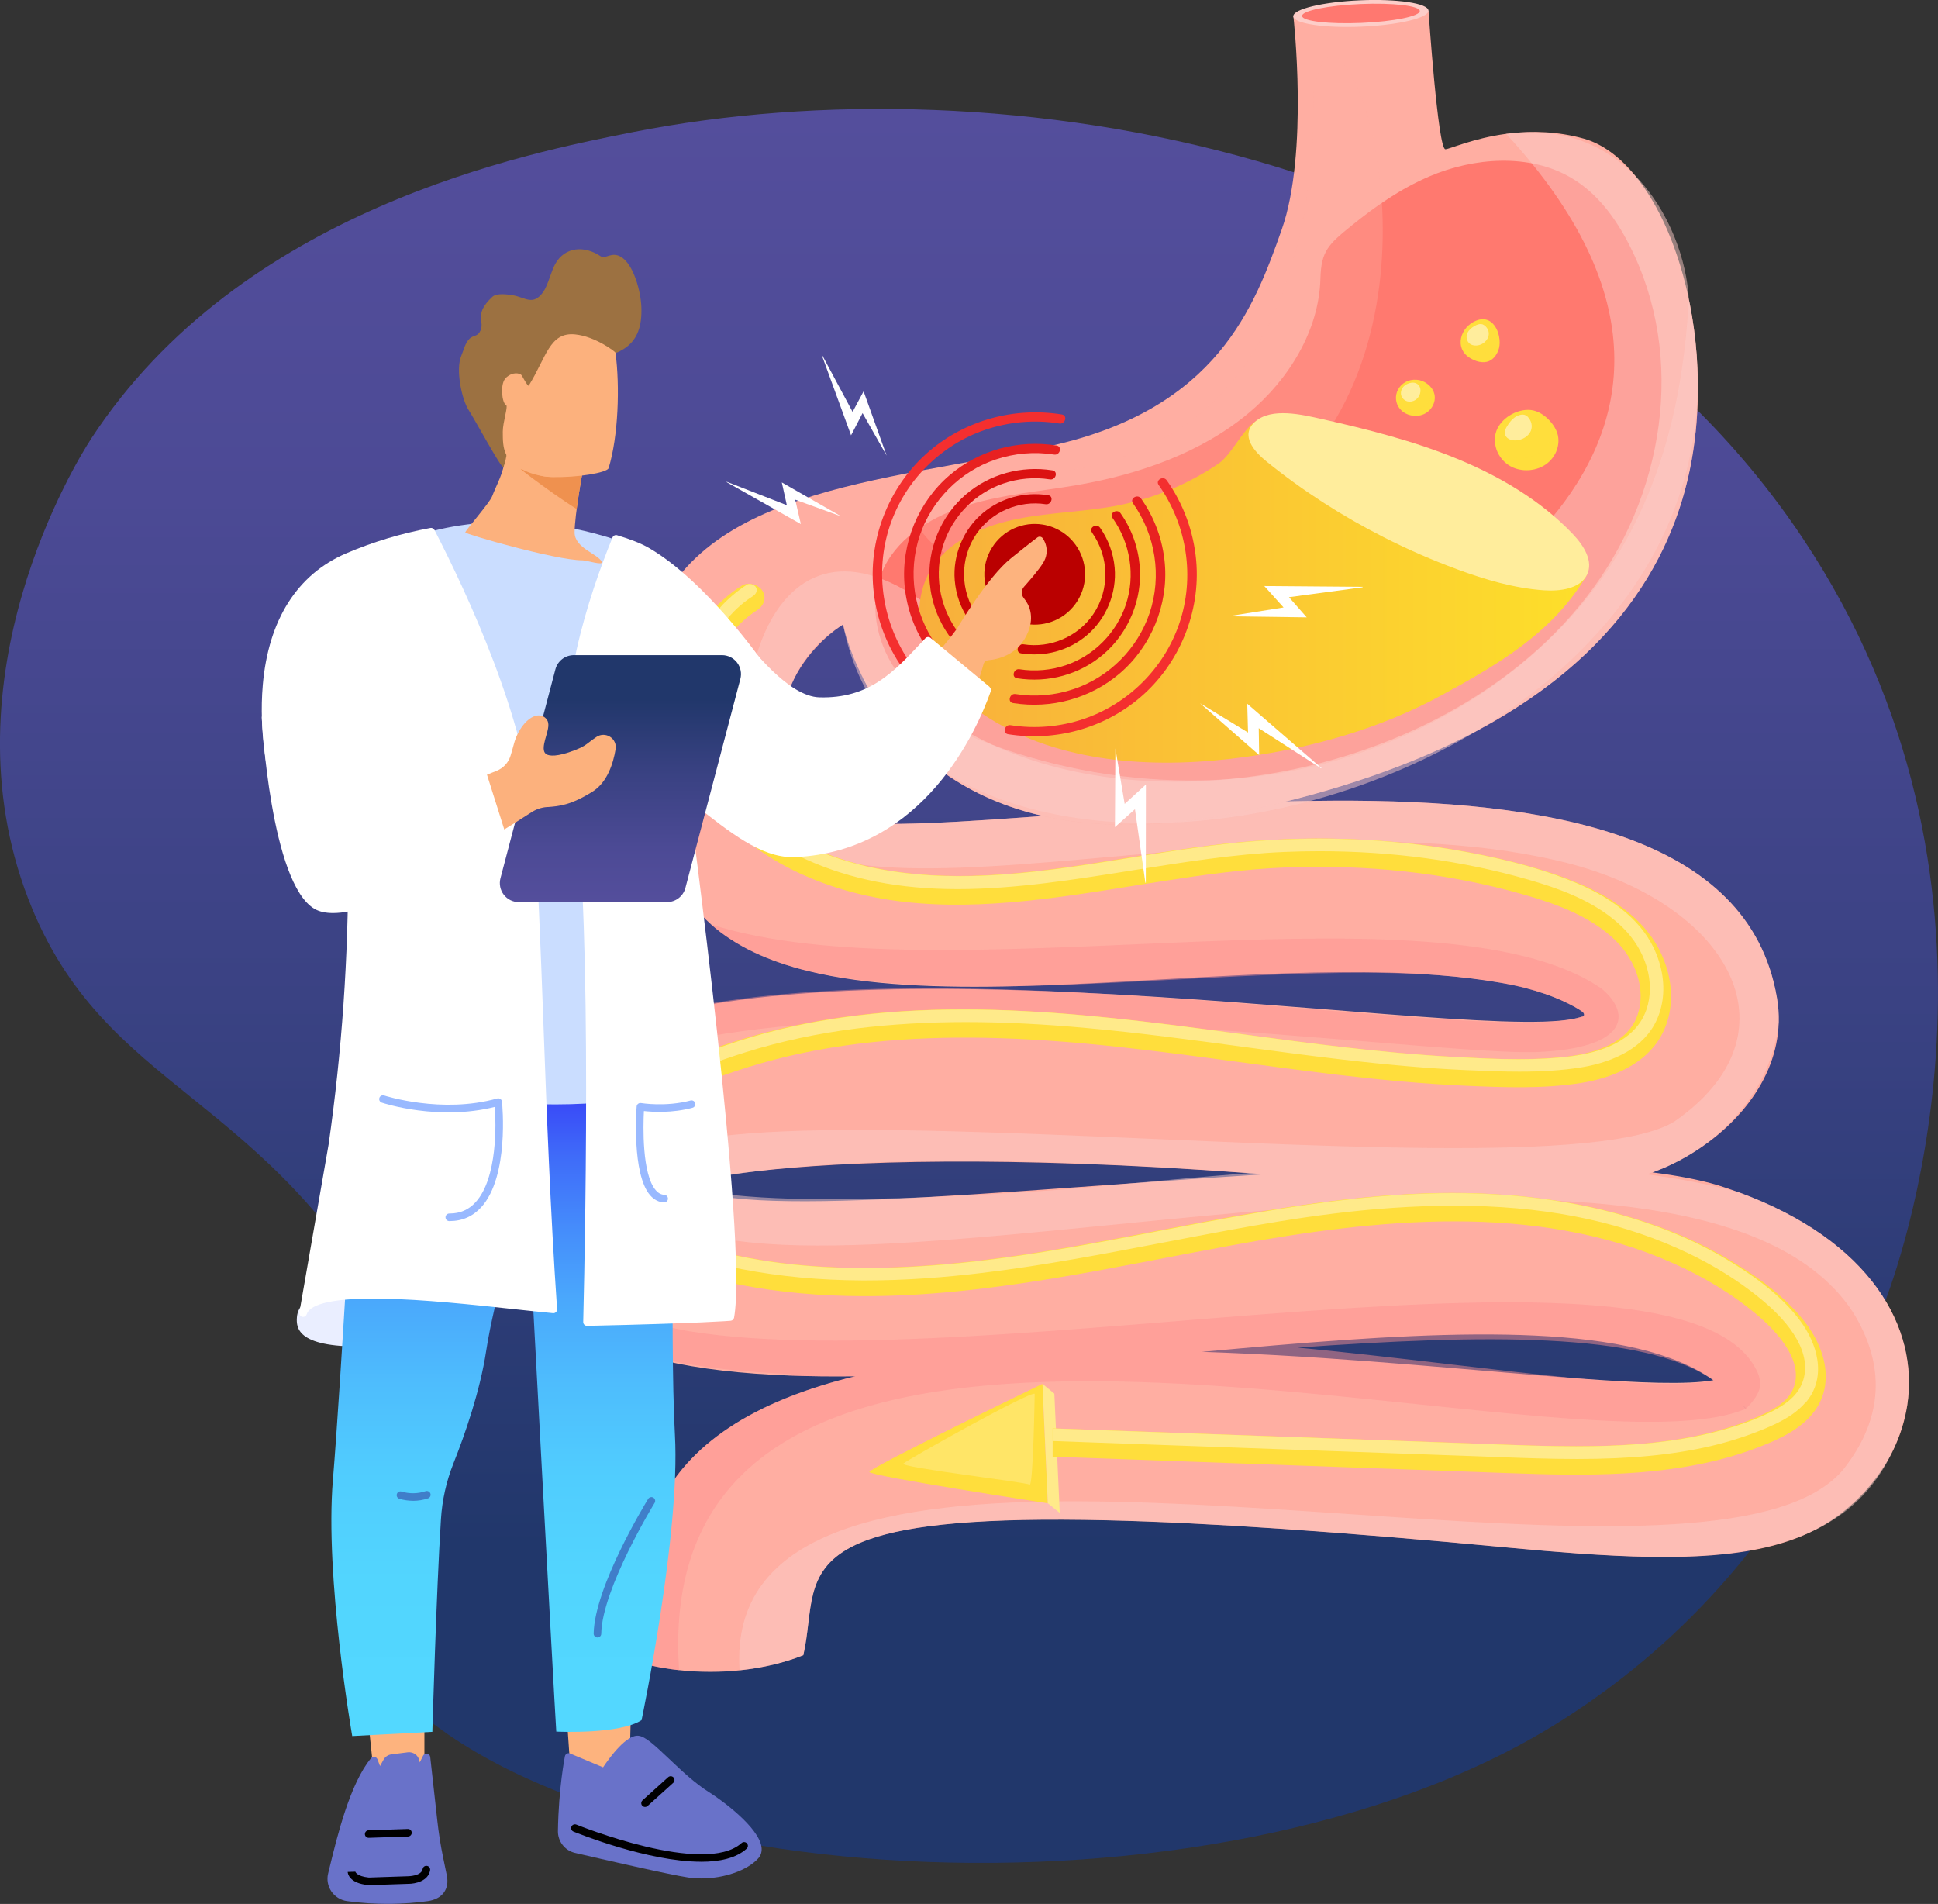 <?xml version="1.0" encoding="UTF-8"?> <svg xmlns="http://www.w3.org/2000/svg" xmlns:xlink="http://www.w3.org/1999/xlink" viewBox="0 0 416.13 408.79"><rect x="0" y="0" width="416.13" height="408.79" fill="#333333" stroke="none"/> <defs> <style> .cls-1 { fill: #fdb37e; } .cls-2, .cls-3 { fill: #fff; } .cls-4, .cls-5 { fill: #ffaea2; } .cls-6 { fill: url(#New_Gradient_Swatch_5); } .cls-7 { fill: #6972c9; } .cls-8 { fill: #caddff; } .cls-9 { fill: #99b9ff; } .cls-10, .cls-11 { fill: #fcb17d; } .cls-12 { isolation: isolate; } .cls-13 { fill: #ff796f; } .cls-14, .cls-15 { fill: #fdcdc8; } .cls-5 { opacity: .34; } .cls-5, .cls-3 { mix-blend-mode: screen; } .cls-16 { fill: #eaeeff; } .cls-17 { fill: url(#New_Gradient_Swatch_5-2); } .cls-18 { fill: #cc0606; } .cls-19 { fill: #ff7870; } .cls-20 { fill: #9c7141; } .cls-20, .cls-21, .cls-11 { fill-rule: evenodd; } .cls-22 { fill: #407ec9; } .cls-23 { fill: #ff9191; opacity: .48; } .cls-23, .cls-15, .cls-24 { mix-blend-mode: multiply; } .cls-25, .cls-24 { fill: #ffde3c; } .cls-26 { fill: #ba0000; } .cls-27 { clip-path: url(#clippath); } .cls-28 { clip-rule: evenodd; fill: none; } .cls-21 { fill: #ef914f; } .cls-29 { fill: #f42f2f; } .cls-30 { fill: url(#New_Gradient_Swatch_1); } .cls-31 { fill: #db1212; } .cls-3 { opacity: .22; } .cls-15 { opacity: .5; } .cls-32 { fill: url(#linear-gradient); } .cls-33 { fill: #ffea8a; } .cls-34 { fill: #ffed9c; } .cls-24 { opacity: .2; } .cls-35 { fill: #e82121; } </style> <linearGradient id="New_Gradient_Swatch_5" data-name="New Gradient Swatch 5" x1="208.07" y1="23.38" x2="208.07" y2="399.98" gradientUnits="userSpaceOnUse"> <stop offset="0" stop-color="#544e9c"></stop> <stop offset=".22" stop-color="#4c4a95"></stop> <stop offset=".54" stop-color="#384181"></stop> <stop offset=".82" stop-color="#21376b"></stop> </linearGradient> <linearGradient id="New_Gradient_Swatch_1" data-name="New Gradient Swatch 1" x1="197.38" y1="126.89" x2="340.72" y2="126.89" gradientUnits="userSpaceOnUse"> <stop offset="0" stop-color="#f8af3c"></stop> <stop offset="1" stop-color="#fddf2a"></stop> </linearGradient> <linearGradient id="linear-gradient" x1="108.09" y1="372.75" x2="108.09" y2="232.8" gradientUnits="userSpaceOnUse"> <stop offset="0" stop-color="#53d8ff"></stop> <stop offset=".24" stop-color="#52d5fe"></stop> <stop offset=".41" stop-color="#50ccfe"></stop> <stop offset=".54" stop-color="#4ebdfd"></stop> <stop offset=".67" stop-color="#4aa8fc"></stop> <stop offset=".78" stop-color="#458cfb"></stop> <stop offset=".89" stop-color="#3f6bf9"></stop> <stop offset=".99" stop-color="#3843f7"></stop> <stop offset="1" stop-color="#3840f7"></stop> </linearGradient> <linearGradient id="New_Gradient_Swatch_5-2" data-name="New Gradient Swatch 5" x1="133.21" y1="193.7" x2="133.21" y2="140.66" xlink:href="#New_Gradient_Swatch_5"></linearGradient> <clipPath id="clippath"> <path class="cls-28" d="m125.25,100.73c-.02-.45-1.87,9.85-1.87,13.59,0,3.37,5.03,4.6,5.83,6.3.42.89-3.23-.32-4.16-.32-5.7,0-25.14-5.62-25.14-5.98,0-.42,5.25-6.37,5.77-7.78.86-2.3,2.61-5.31,2.61-7.78,0-.39.24-3.93.56-3.59.66.71,12.25,5.56,16.39,5.56h0Z"></path> </clipPath> </defs> <g class="cls-12"> <g id="Layer_2" data-name="Layer 2"> <g id="Layer_3" data-name="Layer 3"> <path class="cls-6" d="m19.51,94.29C51.69,44.95,112.94,32.89,136.03,28.34c78.61-15.48,194.93,3.12,251.05,87.22,49.26,73.81,21.83,152.64,17.86,163.45-6.66,18.13-23.36,61.6-70.67,91.05-73.66,45.84-214.25,36.49-252.68-10.84-18.05-22.23,24.87-33.4,3.85-72.7-28.15-52.63-63.08-51.37-79.36-93.51-18.38-47.57,10.45-94.15,13.43-98.71Z"></path> <g> <g> <path class="cls-4" d="m373.31,255.99c-1.47-.54-2.99-1.06-4.56-1.55-3.97-1.16-8.66-2.05-13.93-2.71.95-.35,1.88-.72,2.82-1.12.27-.12.53-.24.8-.37.21-.09.41-.19.62-.29.23-.1.45-.22.67-.33.01,0,.03-.02.04-.02.23-.11.45-.23.67-.34.19-.1.38-.2.57-.31,11.15-6.03,20.62-16.78,20.92-29.51.04-1.71-.08-3.46-.39-5.24-11.97-70.18-173.43-29.68-205.49-38.69-7.56-1.99-9.9-9.06-11.9-15.04-2.16-6.46-3.93-11.63-11.43-7.77-2.63,1.34-4.87,3.88-6.62,6.97-1.6,2.83-2.78,6.12-3.46,9.39-.01.04-.01.08-.03.12-.55,2.69-.74,5.36-.55,7.75.05.61.12,1.21.23,1.78,1.35,8.51,4.98,14.94,10.38,19.76,5.37,4.78,12.5,7.97,20.89,10.03,12.71,3.13,28.31,3.66,45.09,3.23h.03c29.59-.76,62.84-4.51,90.32-2.34,4.5.36,8.84.87,12.99,1.58.27.04.55.09.81.14,3.46.59,6.47,1.42,8.96,2.29.01,0,.03.01.05.01,1.28.45,2.42.91,3.41,1.35.03.01.05.02.09.04,2.26,1,3.75,1.91,4.37,2.37.03.02.06.04.08.06.02.02.05.04.07.05.02.02.04.03.05.05.03.03.06.05.08.08.01.01.02.02.02.03,0,0,.01.01.01.02,0,.01.01.02.01.02.18.25.16.49.08.59-.05.11-.28.25-.48.24,0,0-.33.11-.53.16-.12.03-.23.06-.36.1-.09.02-.18.04-.27.06-.1.02-.19.05-.29.07-.1.02-.19.04-.29.06-13.33,2.61-59.35-3.5-107.04-5.69-37.84-1.73-76.74-1-101.21,8.54-16.41,6.38-26.34,16.71-25.13,32.89.01.19.03.37.04.55.01.13.02.27.04.41.03.31.07.61.11.92.02.15.04.3.06.44.03.18.05.35.08.53.05.31.11.61.17.92.02.08.03.17.05.26.06.28.12.57.19.85.08.33.16.67.26,1,.13.5.28.99.44,1.49.15.45.3.9.47,1.34.07.2.14.39.22.58.07.18.14.36.22.54.21.52.44,1.04.68,1.56,0,.02.01.04.03.05.14.29.27.57.42.86,1.85,3.69,4.32,7.15,7.19,10.29.45.5.92.98,1.4,1.47,0,.01.01.02.03.03.29.29.57.57.87.86.16.16.33.31.49.47.38.35.76.71,1.15,1.05.27.24.54.48.82.72.3.26.6.51.91.77.25.21.5.41.76.61,0,.01.05-.04.04-.02.16.13.33.25.49.38.16.12.33.24.49.36,10.47,7.6,26.97,10.78,46.66,11.54,4.63.18,9.44.23,14.38.17-19.64,4.78-34.99,13.21-41.94,27.3-4.49,9.08-5.49,20.5-1.91,34.81,1.93.43,3.95.77,6.03.99,2.17.24,4.4.36,6.7.36,2.15,0,4.25-.11,6.28-.32,5.05-.52,9.7-1.65,13.69-3.25,2.15-9.39-.01-17.91,10.37-23.27,1.09-.57,2.33-1.1,3.72-1.59,8.89-3.14,24.26-4.74,51.25-4.1,21.05.5,49.19,2.37,86.82,5.93,4.79.45,9.35.84,13.67,1.15.18,0,.35.02.52.04,21.94,1.55,37.91.99,49.55-4.42,2.4-1.11,4.61-2.42,6.66-3.97,5.08-3.9,8.98-8.68,11.51-13.93,1.46-3.02,2.46-6.2,2.96-9.46,0,0,0-.01,0-.02,2.57-16.65-7.79-35.35-36.2-45.77Zm-175.2,1.09h-.02c-24.74,1.34-43.78,1.38-49.99-2.23-.31-.18-.59-.37-.83-.57-.03-.02-.05-.04-.08-.06-.04-.04-.08-.07-.12-.11,3.22-.88,8.22-1.81,15.14-2.61,19.43-2.24,53.92-3.45,106,.39,1.07.08,2.15.16,3.23.24-9.38.59-18.82,1.25-28.08,1.91-16.02,1.14-31.51,2.29-45.24,3.04Zm-53.61-5.83h0s0,0,0,0c0,0,0-.01,0-.02,0,0,.01,0,.01.01Zm-1.59,5.43c-.1-.07-.17-.15-.21-.23.04.04.07.08.11.11.05.05.09.09.11.11Zm231.92,45.7h0s0,0,0,0c-.02-.02-.05-.05-.11-.1-.05-.05-.1-.1-.15-.16-.05-.05-.11-.11-.15-.17-.04-.04-.08-.08-.11-.12.06.06.11.11.16.16.07.07.12.12.15.16.11.1.18.18.21.22,0,0,0,0,0,.01h0s0,0,0,0h0Zm-6.92-6.03c-5.7,1-15.97.58-29.13-.39-.02,0-.04,0-.06,0-20.26-1.51-47.32-4.35-75.01-5.49-1.88-.08-3.76-.15-5.64-.21,5.24-.48,10.44-.95,15.59-1.39,40.55-3.43,77.28-4.69,94.26,7.48h-.01Z"></path> <path class="cls-15" d="m373.31,255.99c-6.09-1.66-12.7-2.92-19.65-3.85.39-.14.78-.27,1.16-.41.95-.35,1.88-.72,2.82-1.12.27-.12.53-.24.8-.37.21-.09.41-.19.62-.29.23-.1.45-.22.67-.33.01,0,.03-.02.04-.02.23-.11.45-.23.67-.34.19-.1.38-.2.57-.31,11.84-6.46,19.76-17.57,20.92-29.51.04-1.71-.08-3.46-.39-5.24-11.97-70.18-173.43-29.68-205.49-38.69-7.56-1.99-9.9-9.06-11.9-15.04-.19-.23-.38-.47-.59-.7-11.57,53.39,102.14,6.8,174.16,25.84,34.36,9.39,48.59,36.58,21.88,55.14-29.97,18.74-256.59-17.5-219.35,18.88,29.08,28.27,220.87-33.66,257.58,22.05,7.14,11.52,6.53,22.83-1.87,33.62-24.33,30.24-163.38-7.14-216.56,13.76-13.59,5.34-21.58,14.49-20.6,29.56,5.05-.52,9.7-1.65,13.69-3.25,2.15-9.39-.01-17.91,10.37-23.27,1.09-.57,2.33-1.1,3.72-1.59,8.89-3.14,24.26-4.74,51.25-4.1,21.05.5,49.19,2.37,86.82,5.93,4.79.45,9.35.84,13.67,1.15.18,0,.35.02.52.04.6.04,1.2.08,1.8.12,17.25,1.11,34.58,1.31,47.75-4.53,7.82-3.47,14.18-9.08,18.16-17.9.58-1.27,1.11-2.61,1.58-4.02.56-1.87,1.02-3.68,1.38-5.44,0,0,0-.01,0-.02,2.57-16.65-7.79-35.35-36.2-45.77Zm-148.16-.37c-10.25.69-19.21,1.16-27.04,1.46h-.02c-31.18,1.18-44.44-.42-49.99-2.23-.46-.15-.86-.3-1.22-.46.12-.04.26-.08.39-.11,3.13-.9,8.01-1.91,14.94-2.78,18.55-2.33,51.86-3.69,106.09.38-.03,0-.07,0-.1,0-9.11.7-17.54,1.48-24.85,2.16-7.35.68-13.56,1.27-18.2,1.58Z"></path> <path class="cls-23" d="m377.05,293.97c-16.95-32.75-164.76,2.24-228.98-8.13-32.06-5.37-44.18-32.58-30.42-48.2,29-34.41,184.91-10.81,212.19-11.75,19.72-.77,20.4-8.11,14.33-13.39-.11-.2-2.32-1.53-2.51-1.65-37.08-21.56-140.47,3.21-188.99-12.38,5.37,4.78,12.5,7.97,20.89,10.03,12.76,2.92,28.41,3.54,45.09,3.23h.03c30.51-.57,64.43-4.2,90.32-2.34,4.92.35,9.54.9,13.8,1.72,3.21.6,6.21,1.36,8.96,2.29.01,0,.03.01.05.01.48.16.95.33,1.42.5.59.21,1.28.51,1.99.84.03.01.05.02.09.04,1.76.82,3.64,1.85,4.37,2.37.03.02.06.04.08.06.02.02.05.04.07.05.02.02.04.03.05.05.03.03.06.05.08.08.01.01.02.02.02.03,0,0,.01.01.01.02,0,.01.01.02.01.02.18.25.16.49.08.59-.05.11-.28.25-.48.24,0,0-.33.11-.53.16-.12.03-.23.06-.36.1-.09.02-.18.04-.27.06-.1.02-.19.05-.29.07-.1.02-.19.04-.29.06-14.21,2.95-59.84-3.31-107.04-5.69-37.89-1.91-76.78-1.33-101.21,8.54-10.32,4.16-18.06,9.98-22.06,17.98-2.48,4.96-3.41,9.99-3.08,14.92.01.19.03.37.04.55.01.13.02.27.04.41.03.31.07.61.11.92.02.15.04.3.06.44.03.18.05.35.08.53.05.31.11.61.17.92.02.08.03.17.05.26.06.28.12.57.19.85.08.33.16.67.26,1,.13.5.28.99.44,1.49.15.45.3.9.47,1.34.07.2.14.39.22.58.07.18.14.36.22.54.21.52.44,1.04.68,1.56,0,.02.01.04.03.05.14.29.27.57.42.86,1.8,3.63,4.24,7.09,7.19,10.29.45.5.92.98,1.4,1.47,0,.01.01.02.03.03.29.29.57.57.87.86.16.16.33.31.49.47.38.35.76.71,1.15,1.05.27.24.54.48.82.72.3.26.6.51.91.77.25.21.5.41.76.61,0,.01.05-.04.04-.02.16.13.33.25.49.38.16.12.33.24.49.36,10.19,7.33,27.07,10.43,47.44,11.23-.26.1-.52.2-.78.3,4.63.18,9.44.23,14.38.17-19.64,4.78-34.99,13.21-41.94,27.3-4.49,9.08-5.49,20.5-1.91,34.81,1.93.43,3.95.77,6.03.99-1.05-15.76,2.33-27.72,8.98-36.73,38.49-52.15,186.62-5.13,220.11-19.4,0,0,.03-.02.04-.04,3.53-3.56,3.54-5.6,2.11-8.46Zm-38.28,1.99s-.04,0-.06,0c-16.68-1.59-37.78-4.47-60.05-6.62,39.31-2.79,74.18-3.53,89.24,7.01.02.02.04.03.06.04-6.09,1.25-16.31.79-29.19-.43Zm35.93,6.31c-.05-.05-.1-.1-.15-.16-.05-.05-.11-.11-.15-.17-.04-.04-.08-.08-.11-.12.06.06.11.11.16.16.07.07.12.12.15.16.11.1.18.18.21.22,0,0,0,0,0,.01h0s-.05-.05-.11-.1Z"></path> </g> <path class="cls-4" d="m364.08,92.78c-2.18,21.53-13.31,46.24-47.11,64.21-13.18,7.01-29.81,12.99-50.7,17.35-5.3,1.11-10.28,1.85-14.95,2.28-24.81,2.28-41.07-4.34-51.63-12.99-14.6-11.97-18.29-27.82-18.63-29.41-.01-.04-.02-.09-.03-.13-.05.03-.11.06-.16.1-1.03.65-6.87,4.53-10.43,11.69,0,.01-.01.03-.02.05-.64,1.29-1.21,2.69-1.66,4.2-.69,2.3-1.02,4.6-1.14,6.81-.38,7.34,1.76,13.56,2.16,14.65.02.06.05.23.08.29,0,0-1.75,1.95-5.18,3.93-1.31.76-2.87,1.5-4.68,2.11-.9.3-1.86.57-2.87.79-8.44,1.84-7.88,16.18-7.88,16.18,0,0-18.15-23.55-10.63-56.06,7.93-34.26,51.02-35.14,86.91-43.08,35.88-7.93,43.85-29.95,49.68-46.45,5.84-16.5,2.51-45.79,2.51-45.79l29.01-1.24s2.03,29.84,3.63,29.77c.95-.04,5.96-2.35,13.05-3.31.31-.04.63-.08.94-.11,4.62-.53,10.05-.45,15.78,1.16,3.91,1.11,7.61,3.85,10.88,7.82,0,0,0,0,.02.02,5.36,6.51,9.59,16.33,11.82,27.69.69,3.51,1.19,7.17,1.47,10.93.03.32.05.64.06.96.33,5.07.26,10.31-.28,15.59Z"></path> <path class="cls-14" d="m306.72,2.27c.08,1.56-6.35,3.1-14.37,3.45-8.01.34-14.57-.65-14.65-2.21-.08-1.56,6.35-3.1,14.37-3.45,8.01-.34,14.57.65,14.65,2.21Z"></path> <path class="cls-13" d="m306.9,37.88c9.6-4.1,21.49-4.96,30.42.27,5.71,3.34,9.63,8.77,12.51,14.41,12.33,24.09,7.6,54.08-9.24,75.72-16.84,21.63-44.48,35.05-73.07,38.61-20.35,2.54-41.93.2-59.53-9.56-6.69-3.72-12.84-8.59-16.58-14.92-3.74-6.33-4.78-14.27-1.47-20.8,3.35-6.61,10.58-10.92,18.08-13.21,7.51-2.29,15.47-2.91,23.24-4.25,13.41-2.31,26.67-6.98,36.8-15.42,8.73-7.26,15.17-17.85,15.46-28.87.16-5.97,1.67-7.35,6.74-11.46,5.07-4.1,10.49-7.89,16.63-10.51Z"></path> <path class="cls-19" d="m304.86,2.35c.06,1.12-5.56,2.27-12.54,2.57-6.98.3-12.69-.37-12.75-1.49-.06-1.12,5.56-2.27,12.54-2.57,6.98-.3,12.69.37,12.75,1.49Z"></path> <path class="cls-15" d="m364.36,77.2c2.08,35.34-18.9,62.76-47.39,79.8-19.98,11.95-43.65,18.78-65.66,19.63-19.9.78-38.44-3.34-51.63-12.99-9.43-6.9-16.13-16.63-18.63-29.41-.01-.04-.02-.09-.03-.13-.05.03-.11.06-.16.1-4.76,2.83-8.22,6.95-10.43,11.69,0,.01-.01.03-.02.05-1.59,3.43-2.51,7.19-2.79,11.01-.36,4.95.37,10.01,2.16,14.65.02.06.05.22.07.27,0,0-1.52,1.83-4.95,3.81-11.44-18.52-1.89-72.13,34.13-45.91,19.79,14.39,37.34,30.45,75.27,18.57,26.38-8.26,113.49-49.89,49.1-119.6.31-.04.63-.08.94-.11,11.71-1.32,20.48,2.76,26.66,8.99,0,0,0,0,.02.02,7.54,7.63,11.2,18.48,11.61,26.65.07.35.14.7.21,1.04.74,3.72,1.22,7.36,1.47,10.93.03.32.05.64.06.96Z"></path> <path class="cls-15" d="m364.08,92.78c-3.03,29.93-23.36,66.01-97.81,81.56-52.38,10.94-73.25-13.44-81.02-28.85,24.54,17.18,56.6,25.29,87.03,20.91,31.34-4.51,60.34-22.53,75.6-48.2,6.14-10.32,10.03-21.65,12.28-33.22,1.33-6.85,2.1-13.78,2.45-20.72,1.84,8.82,2.47,18.6,1.46,28.52Z"></path> <path class="cls-5" d="m213.98,101.34c-7.26-.1-21.2,1.23-17.99,9.22,5.04,12.71,22.7,13.81,35.82,12.14,18.31-1.89,36.33-9.68,47.91-22.99,2.2-2.46,4.15-5.06,5.87-7.75,25.81-40.43-.12-103.11-3.63-71-.03.23,1.12,21.64-6.65,42.03-1.55,4.08-3.46,8.12-5.81,11.94-8.89,15.51-26.39,25.49-45.18,26.54-3.27.2-6.71.16-10.32-.13Z"></path> <path class="cls-30" d="m240.13,108.51c-7.08,1.38-14.39,1.47-21.46,2.86-7.07,1.39-14.23,4.36-18.17,9.95-3.92,5.57-3.95,13-1.12,19.11,2.83,6.11,8.21,10.98,14.28,14.54,15.59,9.14,35.33,10.1,53.6,7.57,14.74-2.03,29.25-6.19,42.1-13.17,12.85-6.98,24.27-13.79,31.36-25.9-.59,1-19.91-8.73-21.83-9.39-7.23-2.51-14.32-5.37-21.22-8.57-6.82-3.16-13.46-6.65-19.89-10.46-2.89-1.71-5.13-6.68-8.31-4.5-2.76,1.89-5.03,7.08-7.83,8.99-6.38,4.34-13.76,7.44-21.51,8.96Z"></path> <path class="cls-34" d="m312.98,122.27c5.94,2.19,12.11,4.01,18.48,4.47,3.51.25,7.75-.31,9.26-3.26,1.52-2.95-.66-6.35-2.99-8.8-6.74-7.09-15.51-12.33-24.82-16.16-9.31-3.83-19.18-6.33-29.08-8.55-4.11-.92-10.82-2.57-14.35.59-3.29,2.94-.12,6.42,2.45,8.51,7.71,6.25,16.19,11.71,25.17,16.27,5.13,2.61,10.44,4.93,15.88,6.93Z"></path> <g> <path class="cls-25" d="m321.3,92.54c-1.07,2.95.56,6.54,3.62,7.85,2.26.97,5.09.68,7.06-.73,1.97-1.41,2.99-3.86,2.54-6.12-.47-2.35-3.13-5.25-5.85-5.51-3.09-.3-6.41,1.86-7.37,4.51Z"></path> <path class="cls-25" d="m300.71,87.91c1.16,1.31,3.33,1.75,4.99,1.02,1.66-.73,2.65-2.55,2.31-4.21-.34-1.66-1.97-3.03-3.8-3.18-3.72-.31-5.82,3.77-3.5,6.37Z"></path> <path class="cls-25" d="m315.5,76.77c1.23.8,2.87,1.33,4.23.75.99-.42,1.62-1.35,1.99-2.3,1.01-2.63-.71-7.99-4.74-6.38-3.47,1.39-4.7,5.85-1.48,7.93Z"></path> <path class="cls-24" d="m331.98,99.67c-1.97,1.4-4.8,1.7-7.05.73-1.94-.83-3.3-2.57-3.77-4.49.64.8,1.48,1.46,2.47,1.88,2.26.97,5.09.68,7.06-.73,1.97-1.4,2.99-3.86,2.54-6.12,0-.02,0-.04-.01-.07.67.86,1.14,1.8,1.31,2.67.45,2.26-.57,4.72-2.55,6.12Z"></path> <path class="cls-24" d="m305.7,88.92c-1.66.73-3.82.29-4.98-1.02-.44-.49-.71-1.02-.86-1.58.07.1.16.21.25.3,1.16,1.31,3.33,1.75,4.98,1.02,1.66-.73,2.65-2.55,2.32-4.21-.01-.05-.02-.09-.03-.14.31.43.54.9.64,1.41.34,1.66-.65,3.48-2.31,4.21Z"></path> <path class="cls-24" d="m321.72,75.22c-.37.95-1,1.87-1.99,2.3-1.37.58-3,.05-4.23-.75-1.27-.82-1.84-2-1.87-3.23.3.52.75.98,1.35,1.37,1.23.8,2.86,1.33,4.23.75.99-.43,1.62-1.35,1.99-2.3.27-.71.35-1.63.23-2.55.64,1.42.76,3.2.29,4.41Z"></path> <path class="cls-34" d="m323.82,91.18c-.24.34-.46.7-.59,1.09-.13.39-.15.82.01,1.2.17.4.53.71.95.88.42.18.89.23,1.35.2,1.34-.08,2.65-.86,3.15-2.01.45-1.05.12-2.28-.7-3.1-.75-.75-1.92-.38-2.71.15-.61.42-1.07,1-1.47,1.59Z"></path> <path class="cls-34" d="m301.3,83.09c-.42.5-.6,1.19-.43,1.8.18.62.72,1.14,1.38,1.3.58.13,1.21,0,1.69-.33.48-.32.81-.81.97-1.34.17-.57.14-1.21-.21-1.7-.8-1.15-2.64-.63-3.41.27Z"></path> <path class="cls-34" d="m316.16,70.28c-.61.42-1.09,1.02-1.22,1.7-.13.69.13,1.45.73,1.87.64.44,1.56.42,2.29.12.93-.39,1.65-1.25,1.71-2.2.05-.79-.37-1.56-1.07-2-.77-.5-1.76.05-2.44.51Z"></path> </g> <g> <path class="cls-25" d="m224.99,322.77s-38.28-5.85-38.32-6.73,37.16-18.91,37.16-18.91l1.16,25.64Z"></path> <polygon class="cls-33" points="223.84 297.13 226.39 299.22 227.55 324.83 224.99 322.77 223.84 297.13"></polygon> <path class="cls-3" d="m222.17,299.28s-.31,20.05-1.1,19.49c-.79-.56-27.98-3.69-27.08-4.54.89-.85,27.55-15.78,28.19-14.95Z"></path> </g> <g> <path class="cls-25" d="m391.9,297.42c-.33,2.26-1.27,4.46-3,6.46-2.36,2.73-5.72,4.54-9.12,5.97-3.94,1.65-8.02,2.98-12.22,3.95-16.39,3.81-33.51,2.85-50.22,2.25-30.44-1.1-60.88-2.19-91.32-3.29v-6.08c1.95.07,3.89.14,5.84.21,18.79.68,37.59,1.35,56.38,2.03,9.22.33,18.43.66,27.65.99,8.66.31,17.32.72,25.98.58,8.16-.13,16.33-.75,24.25-2.62,3.92-.93,7.8-2.12,11.45-3.74,2.9-1.29,6.17-2.97,7.44-5.89.16-.36.28-.72.37-1.08,1.45-5.56-4.04-11.42-8.09-14.84-5.38-4.54-11.55-8.22-18.11-11.13-29.62-13.15-63.73-9.46-94.83-3.78-12.66,2.31-25.45,4.98-38.32,7.09-13.6,2.23-27.28,3.85-40.96,3.79-8.76-.03-17.51-.76-26.26-2.45-7.98-1.54-16.54-3.68-23.19-8.21-5.23-3.57-9.54-8.93-10.31-14.97-.15-1.17-.17-2.38-.03-3.6,1.63-14.38,19.84-21.38,32.64-25.48,32.07-10.3,66.87-7.06,99.79-2.74,18.02,2.36,36.01,5.08,54.2,6.07,8.13.44,16.59.91,24.69-.07,6.07-.74,13.01-2.98,15.02-8.92.24-.71.42-1.44.52-2.17.74-5.01-1.58-10.24-5.3-13.86-5.18-5.04-12.39-7.73-19.45-9.76-16.7-4.8-34.26-6.58-51.71-5.86-34.05,1.41-70.75,16.31-103.59,1.42-12.45-5.64-23.49-16.03-26.17-28.94-.34-1.61-.55-3.25-.64-4.89-.62-10.81,4.04-21.75,13.94-28.08,1.47-.94,3.66-.24,4.5,1.09.73,1.16.5,2.46-.33,3.42-.24.28-.53.53-.86.74-4.89,3.13-8.13,8-9.68,13.26-.92,3.13-1.23,6.25-1,9.28.65,8.68,5.65,16.7,13.04,22.58,11.97,9.52,28.17,12.25,43.55,11.91,18.31-.41,36.13-4.84,54.25-6.87,17.49-1.95,35.31-1.46,52.58,1.79,8.2,1.54,16.45,3.6,24.07,6.85,6.71,2.87,13.19,7.26,16.61,13.47,2.12,3.87,3.2,8.27,2.76,12.54-.23,2.27-.89,4.5-2.05,6.6-3.31,5.99-10.39,9.03-17.26,10.1-8.09,1.26-16.51.94-24.67.58-9.11-.4-18.18-1.26-27.22-2.32-18.11-2.12-36.12-5.05-54.3-6.72-16.28-1.49-32.84-1.97-49.09.05-8,.99-15.93,2.64-23.57,5.02-7.13,2.22-14.43,5.02-20.52,9.18-4.92,3.35-9.21,8.41-8.07,14.27.06.3.13.6.22.91,1.99,6.93,9.08,11,15.96,13.3,16.33,5.45,34.19,6.13,51.35,4.89,35.91-2.59,70.37-14.21,106.47-15.47,15.16-.53,30.65.96,45.08,5.42,7.16,2.21,14.11,5.15,20.45,8.94,6.17,3.69,12.26,8.12,16.44,13.78,2.86,3.88,4.61,8.6,3.96,13.07Z"></path> <path class="cls-33" d="m387.63,301.17c-1.21,1.4-2.77,2.62-4.86,3.77-1.05.58-2.24,1.14-3.59,1.71-3.87,1.62-7.88,2.91-11.91,3.85-8.11,1.88-17.2,2.76-28.6,2.76-5.89,0-11.89-.22-17.7-.44-1.13-.04-2.27-.09-3.4-.13l-91.54-3.29v-2.7l89.95,3.23c1.28.05,2.55.09,3.83.14,6.1.23,12.41.47,18.64.47,1.24,0,2.46-.01,3.62-.03,9.76-.16,17.6-1.01,24.67-2.68,4.48-1.06,8.34-2.32,11.79-3.86,2.7-1.2,5.36-2.61,7.1-4.75.5-.61.92-1.29,1.24-2.03,2.22-5.14-.68-11.46-8.18-17.79-.89-.75-1.8-1.48-2.74-2.19-4.64-3.52-9.94-6.62-15.81-9.22-13.82-6.14-29.44-9.12-47.76-9.12s-34.95,2.78-48.22,5.2c-4.64.85-9.39,1.76-13.97,2.64-12.84,2.46-25.94,4.98-39.1,6.57-8.38,1.01-16.78,1.64-25.14,1.64-.29,0-.58,0-.87,0-9.15-.05-17.58-.84-25.73-2.41-7.3-1.41-15.59-3.41-21.98-7.58-.17-.11-.34-.22-.5-.33-6.71-4.57-10.3-10.94-9.61-17.03.06-.51.14-1.01.24-1.5,2.49-11.88,17.86-18.29,31.17-22.56,14.16-4.55,29.91-6.76,48.13-6.76,17.2,0,34.59,1.96,50.81,4.09,3.05.4,6.1.81,9.15,1.22,14.76,1.99,30.01,4.03,45.2,4.86h.19c4.54.26,9.23.51,13.9.51,4.07,0,7.65-.19,10.95-.59,7.35-.89,12.51-3.4,15.16-7.33.58-.85,1.03-1.77,1.37-2.75,1.96-5.77-.08-12.72-5.19-17.7-.57-.56-1.16-1.08-1.78-1.59-5.43-4.46-12.31-6.86-18.45-8.62-14.05-4.04-29.12-6.09-44.79-6.09-2.49,0-5.03.05-7.55.16-10.65.44-21.7,2.21-32.39,3.92-12.47,2-25.36,4.06-37.78,4.06s-23.05-2.09-32.53-6.38c-2.92-1.32-5.65-2.85-8.16-4.55-9.03-6.09-15.19-14.37-17.02-23.2-1.06-5.1-.86-10.16.44-14.82,1.88-6.72,6.07-12.58,12.09-16.44.14-.08.31-.13.51-.13.53,0,1.13.3,1.37.69.47.74,0,1.51-.64,1.92-.66.43-1.3.88-1.92,1.37-3.98,3.16-6.96,7.64-8.48,12.83-1.88,6.4-1.41,12.98,1.2,19.1,0,0,0,0,0,.01,2.26,5.3,6.11,10.26,11.41,14.47,10.31,8.19,24.53,12.35,42.26,12.35.83,0,1.69-.01,2.53-.03,11.58-.26,23.1-2.13,34.23-3.94,6.62-1.08,13.45-2.19,20.2-2.94,6.75-.76,13.59-1.14,20.3-1.14,10.77,0,21.44.98,31.69,2.91,9.66,1.82,17.17,3.95,23.67,6.73,5.22,2.23,12.19,6.25,15.75,12.7,1.15,2.09,1.93,4.27,2.33,6.42.74,3.97.21,7.89-1.61,11.18-1.6,2.89-4.1,4.91-6.78,6.32-3.24,1.7-6.73,2.51-9.15,2.88-3.85.6-7.99.88-13.05.88-3.69,0-7.42-.15-11.24-.32-8.04-.35-16.64-1.09-27.08-2.31-7.05-.82-14.22-1.79-21.15-2.72-10.85-1.47-22.07-2.98-33.19-3.99-9.59-.88-18.17-1.3-26.22-1.3s-15.92.45-23.3,1.36c-8.36,1.04-16.4,2.75-23.91,5.1-5.54,1.73-13.62,4.53-20.42,9.02-.2.13-.4.26-.6.4-7.13,4.86-10.24,11.04-8.53,16.97.3,1.05.72,2.06,1.25,3.04,2.63,4.9,8.04,8.81,15.86,11.41,11.13,3.71,23.57,5.52,38.02,5.52,4.46,0,9.2-.18,14.09-.53,16.85-1.22,33.59-4.45,49.78-7.57,18.43-3.56,37.49-7.24,56.62-7.9,1.92-.07,3.84-.1,5.73-.1,14.02,0,27.04,1.83,38.7,5.44,7.41,2.29,14.16,5.24,20.04,8.76,7.44,4.45,12.5,8.68,15.92,13.31,1.74,2.36,3.15,5.26,3.61,8.24.49,3.18-.11,6.46-2.55,9.28Z"></path> </g> </g> <g> <polygon class="cls-2" points="257.67 150.99 270.37 162.12 270.28 156.35 283.67 164.97 283.77 164.93 267.81 151.1 267.98 157.28 257.67 150.99"></polygon> <polygon class="cls-2" points="263.69 132.32 280.58 132.55 276.77 128.22 292.55 126.1 292.6 126 271.47 125.83 275.61 130.43 263.69 132.32"></polygon> <polygon class="cls-2" points="239.5 160.7 239.4 177.59 243.7 173.74 245.93 189.51 246.03 189.56 246.05 168.44 241.49 172.61 239.5 160.7"></polygon> <polygon class="cls-2" points="180.6 110.86 167.87 103.58 168.95 108.47 156.07 103.45 155.99 103.5 171.96 112.52 170.75 107.29 180.6 110.86"></polygon> <polygon class="cls-2" points="190.38 97.82 185.43 84.02 183.07 88.44 176.54 76.25 176.45 76.24 182.74 93.47 185.21 88.7 190.38 97.82"></polygon> <g> <path class="cls-26" d="m231.36,129.01c-2.39,3.85-6.8,5.67-11,4.96-1.34-.23-2.66-.71-3.89-1.48-1.26-.78-2.3-1.78-3.11-2.91-2.45-3.45-2.74-8.16-.37-11.98,2.37-3.81,6.72-5.64,10.9-4.97,1.38.22,2.74.71,4,1.49,1.23.76,2.25,1.74,3.05,2.84,2.5,3.45,2.81,8.21.42,12.05Z"></path> <path class="cls-31" d="m205.47,135.41c-3.82-5.41-4.95-12.32-2.86-18.63,1.99-6.01,6.81-10.91,12.81-12.96,3.21-1.1,6.67-1.42,10.03-.89,1.26.2,1.81-1.73.53-1.94-6.65-1.05-13.44.77-18.57,5.16-5.42,4.64-8.39,11.86-7.78,18.97.35,4.06,1.76,7.96,4.11,11.29.74,1.05,2.48.05,1.73-1.01h0Z"></path> <path class="cls-31" d="m238.87,111.19c3.83,5.41,4.96,12.32,2.87,18.64-1.99,6.01-6.81,10.91-12.81,12.97-3.21,1.1-6.67,1.42-10.02.89-1.26-.2-1.81,1.73-.53,1.94,6.65,1.05,13.44-.77,18.56-5.16,5.42-4.64,8.4-11.87,7.78-18.98-.35-4.06-1.76-7.96-4.12-11.3-.74-1.05-2.48-.04-1.73,1.01h0Z"></path> <path class="cls-18" d="m209.85,132.24c-3.7-5.28-3.84-12.28-.17-17.63,3.26-4.75,9.17-7.23,14.85-6.35,1.26.19,1.81-1.74.53-1.94-5-.77-10.06.54-13.97,3.79-4.2,3.49-6.53,9.03-6.09,14.46.25,3.12,1.32,6.11,3.12,8.67.74,1.05,2.48.05,1.73-1.01h0Z"></path> <path class="cls-18" d="m234.47,114.33c3.7,5.24,3.88,12.2.28,17.54-3.26,4.84-9.23,7.37-14.98,6.47-1.26-.2-1.81,1.73-.53,1.94,5.06.8,10.19-.55,14.12-3.87,4.18-3.53,6.47-9.1,5.98-14.55-.28-3.08-1.35-6.01-3.13-8.54-.74-1.05-2.48-.05-1.73,1.01h0Z"></path> <path class="cls-35" d="m201.08,138.58c-4.85-6.84-6.25-15.63-3.58-23.61,2.55-7.59,8.67-13.74,16.26-16.3,4.04-1.36,8.37-1.74,12.58-1.07,1.26.2,1.81-1.73.53-1.94-8.17-1.31-16.55.93-22.89,6.3-6.82,5.77-10.54,14.82-9.75,23.71.44,5.01,2.2,9.82,5.11,13.92.74,1.04,2.48.04,1.73-1.01h0Z"></path> <path class="cls-35" d="m243.27,108.05c4.84,6.84,6.24,15.62,3.57,23.59-2.55,7.58-8.65,13.72-16.23,16.29-4.03,1.37-8.35,1.76-12.55,1.09-1.26-.2-1.81,1.73-.53,1.94,8.16,1.29,16.52-.96,22.84-6.32,6.81-5.77,10.52-14.8,9.74-23.69-.44-5-2.2-9.81-5.1-13.91-.74-1.05-2.48-.04-1.73,1.01h0Z"></path> <path class="cls-29" d="m195.6,142.54c-6.11-8.58-7.87-19.68-4.51-29.7,3.21-9.58,10.9-17.32,20.47-20.56,5.11-1.73,10.6-2.21,15.92-1.35,1.26.21,1.81-1.73.53-1.94-10.13-1.64-20.59,1.17-28.43,7.83-8.45,7.18-13.05,18.38-12.07,29.43.55,6.22,2.74,12.2,6.36,17.29.74,1.04,2.48.04,1.73-1.01h0Z"></path> <path class="cls-29" d="m248.78,104.12c6.13,8.65,7.86,19.85,4.39,29.9-3.28,9.49-10.95,17.13-20.47,20.34-5.04,1.7-10.45,2.17-15.71,1.34-1.26-.2-1.81,1.73-.53,1.94,10.13,1.61,20.57-1.24,28.39-7.92,8.4-7.18,12.97-18.33,12-29.34-.55-6.2-2.73-12.18-6.33-17.26-.74-1.05-2.48-.04-1.73,1.01h0Z"></path> </g> </g> <g> <path class="cls-16" d="m102.7,281.49s-5.93,7.05-23.47,7.59c-15.41.47-15.65-3.92-15.48-6.23.18-2.43,1.87-5.56,15.24-7.05,14.94-1.66,23.71,5.69,23.71,5.69Z"></path> <path d="m81.31,404.5c-2.42,0-5.04-.21-7.65-.81-.44-.1-.71-.53-.61-.97.1-.44.54-.71.97-.61,8.76,2,17.91-.57,18-.6.43-.12.88.13,1,.56.12.43-.13.88-.56,1-.28.08-5.09,1.43-11.16,1.43Z"></path> <path class="cls-1" d="m90.86,367.81c-.18-.15-.41-.22-.64-.19l-10.4,1.42c-.43.06-.74.45-.7.89l1.4,13.32c.04.38.34.68.71.72l9,1.06s.06,0,.09,0c.2,0,.39-.07.54-.2.17-.15.27-.37.27-.61v-15.79c0-.23-.1-.46-.28-.61Z"></path> <path class="cls-7" d="m95.95,402.73l-.81-3.95c-.54-2.62-.96-5.3-1.25-7.96l-1.51-13.58c-.04-.36-.31-.65-.66-.71-.35-.06-.71.11-.87.43l-.72,1.44-.09-.41c-.24-1.13-1.33-1.9-2.47-1.76l-3.53.45c-.71.09-1.33.51-1.68,1.13l-.76,1.38-.55-1.45c-.1-.27-.34-.47-.63-.51-.28-.05-.57.06-.76.28-4.5,5.44-7.23,16.65-8.86,23.34l-.34,1.4c-.33,1.32-.07,2.73.69,3.85.77,1.14,2,1.9,3.37,2.09,3.14.43,6.07.59,8.71.59,3.46,0,6.41-.28,8.63-.59,1.55-.22,2.75-.86,3.47-1.87.68-.96.9-2.17.62-3.6Z"></path> <path d="m79.16,394.6c-.44,0-.8-.35-.81-.78-.01-.45.34-.82.78-.84l8.44-.28c.44-.03.82.34.84.78.01.45-.34.82-.78.84l-8.44.28s-.02,0-.03,0Z"></path> <path d="m79.16,404.75s-.05,0-.08,0c-4.22-.41-4.41-2.58-4.42-2.83l1.62-.05s0-.02,0-.05c0,.01.2,1.03,2.91,1.31l8.39-.28c.06,0,2.93-.03,3.17-1.56.07-.44.49-.75.93-.67.44.07.74.49.67.93-.37,2.34-3.17,2.94-4.75,2.93l-8.41.28s-.02,0-.03,0Z"></path> <path class="cls-1" d="m135.37,362.18c-.15-.16-.36-.25-.58-.25h-12.69c-.23,0-.44.09-.59.26-.15.16-.23.39-.22.61l1.35,19.43c.03.43.38.76.81.76h10.83c.44,0,.8-.35.81-.79l.5-19.43c0-.22-.08-.43-.23-.59Z"></path> <path class="cls-7" d="m163.51,396.57c-.59-4.23-8.5-10.04-11.23-11.75-3.06-1.91-6.04-4.74-8.66-7.23-3.16-3-5.02-4.7-6.47-4.9-2.57-.35-6.16,4.53-7.66,6.77l-7.08-2.97c-.22-.09-.48-.08-.69.03-.21.11-.37.32-.42.56-.01.07-1.36,6.78-1.5,16.08-.03,2.21,1.5,4.17,3.65,4.67,5.96,1.39,20.28,4.68,24.33,5.29.92.14,1.87.2,2.82.2,4.85,0,9.85-1.69,12.22-4.32.58-.64.82-1.48.69-2.42Z"></path> <path d="m150.51,399.73c-11.36,0-26.51-6.12-27.37-6.47-.42-.17-.61-.64-.44-1.06.17-.41.64-.61,1.06-.44.27.11,27.54,11.13,35.47,3.96.33-.3.85-.27,1.15.06.3.33.27.85-.06,1.15-2.27,2.05-5.8,2.81-9.81,2.81Z"></path> <path d="m138.5,387.97c-.22,0-.44-.09-.6-.27-.3-.33-.27-.85.06-1.15l5.51-4.97c.33-.3.85-.27,1.15.06.3.33.27.85-.06,1.15l-5.51,4.97c-.16.14-.35.21-.54.21Z"></path> <path class="cls-32" d="m145.04,232.8l-68.2,2.99h-.24s-.01.26-.01.26c-.03.61-3.38,60.99-5.11,81.71-1.74,20.77,4.05,54.41,4.11,54.75l.04.24,17.21-.91v-.25c.02-.29.84-29.7,1.84-45.4.26-4.13,1.16-8.16,2.68-11.98,2.48-6.24,5.71-15.5,7.03-24.15,1.76-11.58,7.17-29.04,8.77-34.06.69,12.99,5.76,107.67,6.27,115.56l.02.24h.24c.54.03,13.25.56,17.97-2.41l.1-.06.02-.11c.08-.4,8.32-39.84,7.14-61.15-1.18-21.27.1-74.44.12-74.98v-.29Z"></path> <path class="cls-22" d="m88.68,322.23c-.98,0-1.97-.14-2.93-.43-.43-.13-.67-.58-.54-1.01.13-.43.58-.67,1.01-.54,1.7.51,3.48.48,5.17-.08.43-.14.88.09,1.03.51.14.43-.09.88-.51,1.03-1.05.35-2.13.53-3.22.53Z"></path> <path class="cls-22" d="m128.29,351.58h-.02c-.45,0-.8-.38-.8-.83.19-10.11,11.23-28.16,11.7-28.92.24-.38.74-.5,1.12-.27.38.24.5.73.27,1.12-.11.18-11.29,18.43-11.46,28.1,0,.44-.37.8-.81.8Z"></path> <path class="cls-1" d="m223.93,120.94c1.82-2.85.04-5.28-.04-5.38-.26-.35-.74-.43-1.1-.19-.03.02-.85.58-5.72,4.5-4.96,3.98-11.28,14.6-11.52,15-.02.03-2.12,3.08-5.65,6.82-.16.17-.24.39-.22.62.02.23.13.44.32.58l8.02,6.11c.14.11.32.17.49.17.08,0,.16-.01.23-.03.25-.07.45-.26.53-.51.93-2.65,1.57-4.77,1.93-6.08.12-.44.5-.74.95-.79,2.41-.22,6.73-1.31,8.63-6.13,1.33-3.38.22-5.78-.94-7.2-.6-.73-.58-1.76.04-2.45,1.35-1.51,3.14-3.61,4.05-5.04Z"></path> <path class="cls-8" d="m135.66,117.1c-28.4-10.74-49.17-.98-49.37-.88-.27.13-.44.4-.46.7-.18,4.18-4.27,102.51,1.37,110.16,6.07,8.23,20.5,10.05,32.09,10.05,8.76,0,15.89-1.04,16.55-1.14.43-.06.73-.45.69-.89-1.79-17.31,1.6-37.83,4.88-57.68,4.85-29.36,9.04-54.72-5.75-60.32Z"></path> <path class="cls-2" d="m164.19,142.72c-.51-.73-12.59-17.98-24.88-25.09-1.6-.93-3.96-1.86-6.81-2.71-.4-.12-.82.09-.98.47-4.97,12.17-12.72,35.14-8.88,52.22,4.51,20.03,3.12,94.03,2.59,116.23,0,.22.08.44.24.59.15.15.36.24.57.24h.02c24.16-.53,30.77-1.08,30.83-1.09.36-.03.66-.3.73-.66,3.01-16.52-9.31-108.5-10.28-115.74l16.85-23.52c.2-.28.2-.65,0-.94Z"></path> <path class="cls-2" d="m116.68,219.66c-.64-17.27-1.19-32.19-2.1-43.67-1.72-21.56-14.08-48.22-21.29-62.2-.16-.32-.52-.49-.87-.43-6.29,1.17-12.36,3-18.07,5.44-10.51,4.5-16.71,14.27-17.92,28.24-.91,10.45,1.24,19.43,1.33,19.8.1.41.5.67.91.61l16.03-2.44.06,20.33c.06,20.14-1.35,40.46-4.2,60.37l-6.28,36.09c-.07.42.19.83.61.93.06.02.13.02.19.02.35,0,.67-.23.78-.57.5-1.64,3.7-3.55,16.08-3.35,8.89.14,19.82,1.32,28.6,2.27,2.99.32,5.81.63,8.2.85.24.03.47-.06.64-.23.17-.17.26-.4.24-.64-1.46-21.24-2.25-42.6-2.94-61.45Z"></path> <path class="cls-9" d="m142.62,258.17s-.03,0-.05,0c-1.14-.06-2.13-.58-2.96-1.52-3.98-4.55-2.95-18.48-2.91-19.07.02-.23.13-.44.31-.58.18-.14.41-.2.64-.16.05,0,5.26.88,10.63-.55.43-.11.88.14.99.57s-.14.88-.58.99c-4.42,1.18-8.64.9-10.43.7-.16,3.08-.45,13.58,2.56,17.02.54.62,1.14.93,1.83.97.45.02.79.41.77.86-.02.43-.38.77-.81.77Z"></path> <path class="cls-9" d="m96.53,262.18h-.06c-.45,0-.81-.37-.81-.82,0-.45.38-.81.82-.81h.06c2.27,0,4.11-.8,5.61-2.46,4.72-5.2,4.34-17,4.11-20.43-12.07,3.04-23.77-.74-24.28-.91-.43-.14-.66-.6-.52-1.02.14-.43.6-.65,1.02-.52.12.04,12.37,4,24.28.64.23-.06.48-.02.68.11.2.13.33.35.35.59.07.65,1.56,16.02-4.45,22.64-1.8,1.98-4.09,2.99-6.82,2.99Z"></path> <path class="cls-2" d="m212.51,147.5l-12.7-10.54c-.33-.27-.81-.24-1.11.07-.39.41-.78.83-1.17,1.25-5.66,6.04-10.98,11.74-21.57,11.45-6.6-.18-14.32-10.03-18.47-15.33-.9-1.15-1.62-2.07-2.16-2.67-.3-.34-.81-.37-1.15-.07-.34.3-.37.81-.07,1.15.22.24.48.56.77.92-2.39,4.79-11.85,33.25-11.85,33.25.51.38,1.01.76,1.51,1.14-.27.35-.21.86.15,1.14,1.53,1.18,3.01,2.35,4.44,3.48,7.64,6.05,14.27,11.3,21.01,11.3.19,0,.37,0,.56-.01,27.78-1.21,39.2-27.57,42.04-35.61.11-.32.01-.68-.25-.89Z"></path> <path class="cls-17" d="m158.26,142.25c-.78-1.01-1.96-1.59-3.23-1.59h-31.82c-1.85,0-3.48,1.25-3.95,3.04l-11.8,44.87c-.32,1.23-.06,2.52.71,3.53.78,1.01,1.96,1.59,3.23,1.59h31.82c1.85,0,3.48-1.25,3.95-3.04l11.8-44.87c.32-1.23.06-2.52-.71-3.53Z"></path> <path class="cls-10" d="m131.01,158.21c-.9-.58-2.01-.58-2.91,0-.62.41-1.09.77-1.5,1.08-.81.63-1.46,1.12-2.94,1.69l-.15.06c-4,1.56-5.56,1.25-6.14.93-.33-.18-.51-.47-.59-.9-.15-.82.19-2.01.49-3.06.41-1.43.76-2.67.14-3.52-.51-.7-1.31-1.01-2.19-.84-1.96.37-4.05,2.98-4.87,6.07-.26.97-.5,1.84-.74,2.58-.46,1.46-1.54,2.63-2.97,3.2l-4.11,1.65c-.38.15-.59.57-.48.97l2.98,10.74c.07.24.25.44.48.54.1.04.2.06.3.06.15,0,.29-.04.42-.12,3.39-2.05,6.15-3.81,7.86-4.92,1.02-.66,2.18-1.06,3.36-1.14h.2c2.39-.19,4.86-.37,9.56-3.3,3.19-1.99,4.46-6.05,4.97-9.1.18-1.07-.28-2.1-1.18-2.68Z"></path> <path class="cls-11" d="m125.25,100.73c-.02-.45-1.87,9.85-1.87,13.59,0,3.37,5.03,4.6,5.83,6.3.42.89-3.23-.32-4.16-.32-5.7,0-25.14-5.62-25.14-5.98,0-.42,5.25-6.37,5.77-7.78.86-2.3,2.61-5.31,2.61-7.78,0-.39.24-3.93.56-3.59.66.71,12.25,5.56,16.39,5.56h0Z"></path> <g class="cls-27"> <path class="cls-21" d="m126.71,110.77c.23,0,.91-9.63.34-9.55-3.24.46-8.13,1.83-11.22.81-.88-.29-3.42-1.3-3.93-1.3-.06,0-.19-.12-.15-.08.82.88,13.43,10.12,14.96,10.12h0Z"></path> </g> <path class="cls-20" d="m108.05,100.26c.89-1.03,1.81-11.45,1.92-12.69.23-2.67.91-3.04,3.65-3.75,2.62-.67,5.11-1.43,8.12-1.92,2.06-.34,1.7-4.23,2.66-4.55.7-.23,1.54.24,2.29.07,6.28-1.46,11.4-2.79,11.02-11.59-.15-3.43-1.69-9-4.29-10.63-2.09-1.31-3.4.53-4.43-.17-3.43-2.32-7.67-2.14-9.78,1.66-.9,1.63-1.54,4.56-2.6,6.04-2.17,3.02-3.87,1.1-6.51.66-1.16-.19-3.47-.51-4.38.34-4.3,4.01-1.3,5.26-2.75,7.61-.48.78-1.14.69-1.81,1.12-1.21.78-1.55,2.61-2.11,3.92-1.26,2.92.08,9.43,1.63,11.75,1.05,1.56,7.01,12.57,7.38,12.14h0Z"></path> <path class="cls-11" d="m123.5,71.8c4.36.44,8.63,3.73,8.66,3.92.96,7.2.62,17.9-1.47,24.78-.31,1.01-6.8,2.07-12.15,1.93-2.75-.08-5.16-.98-6.21-1.54-4.13-2.2-4.39-4.43-4.37-8.22,0-1.97,1.16-5.43.74-5.65-.94-.48-1.31-4.34-.26-5.67.97-1.22,2.61-1.49,3.46-.89.21.15,1.43,2.66,1.64,2.32,3.76-6.04,4.45-11.54,9.96-10.98h0Z"></path> <path class="cls-2" d="m108.65,179.27l-4.93-15.61c-.13-.41-.55-.65-.97-.54-6.57,1.62-8.4,1.71-12.06,1.89l-.99.05c-2.35.13-4.4-1.62-4.68-3.94l-1.1-11.32c-.04-.45-.44-.77-.89-.73h0l-.04-.46-25.18,5.28c-.08-.37-.4-.64-.79-.64-.45,0-.81.36-.81.81,0,.35,1.92,35.64,11.35,41.1,1.04.6,2.38.88,3.95.88,8.6,0,24.22-8.24,36.79-15.84.32-.19.47-.58.35-.94Z"></path> </g> </g> </g> </g> </svg> 